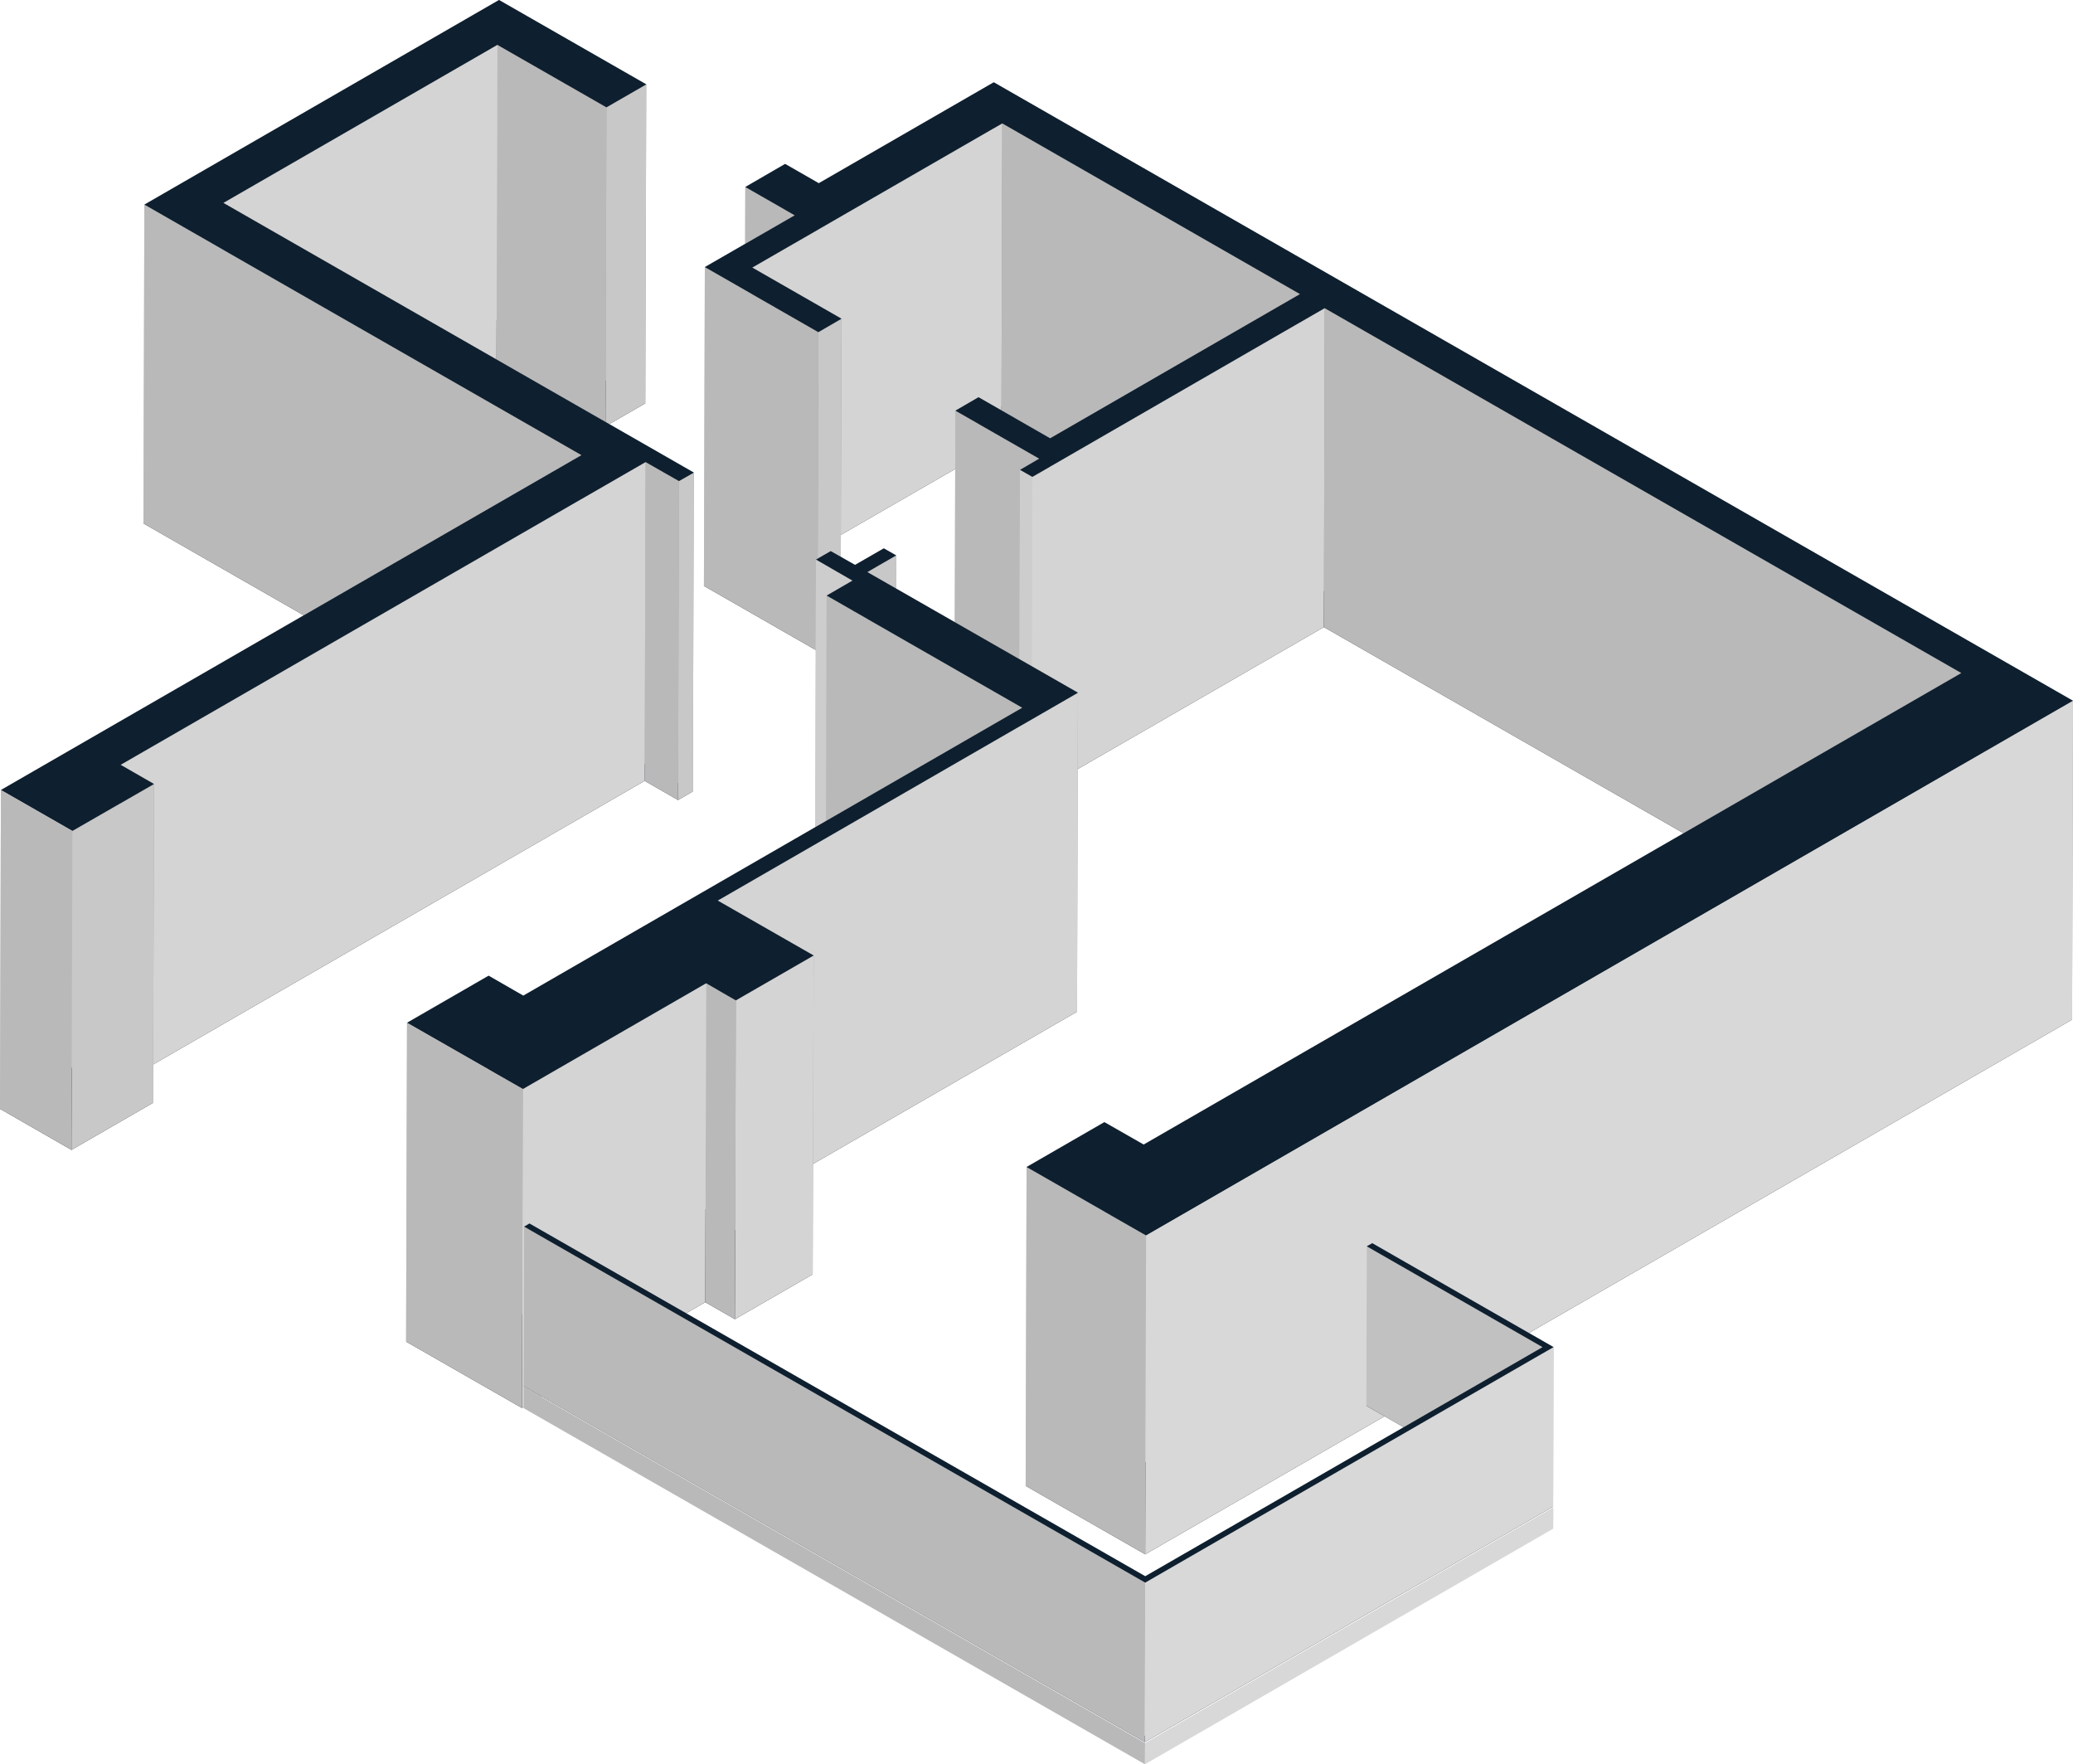 <?xml version="1.0" encoding="UTF-8"?> <svg xmlns="http://www.w3.org/2000/svg" width="161" height="137" viewBox="0 0 161 137" fill="none"> <path d="M38.753 0L50.191 6.552L50.12 31.321L38.682 24.759L38.753 0Z" fill="#9A9A9A"></path> <path d="M11.213 15.888L38.752 0L38.681 24.759L11.142 40.647L11.213 15.888Z" fill="#C8C8C8"></path> <path d="M38.559 28.253L17.274 40.526L53.813 61.457L52.66 62.125L50.068 60.637L9.295 84.16L11.887 85.639L5.551 89.294L0 86.105L45.089 60.1L11.142 40.647L38.681 24.759L50.119 31.321L47.028 33.103L38.559 28.253Z" fill="#0E1F2F"></path> <path d="M47.099 8.334L47.027 33.103L38.559 28.253L38.63 3.483L47.099 8.334Z" fill="#B9B9B9"></path> <path d="M50.19 6.552L50.119 31.321L47.027 33.103L47.099 8.334L50.19 6.552Z" fill="#C8C8C8"></path> <path d="M63.588 14.228L77.179 6.39L77.108 31.149L63.517 38.987L63.588 14.228Z" fill="#C8C8C8"></path> <path d="M60.976 12.729L63.588 14.228L63.516 38.987L60.904 37.498L60.976 12.729Z" fill="#9A9A9A"></path> <path d="M57.884 14.521L60.976 12.729L60.904 37.498L57.812 39.28L57.884 14.521Z" fill="#C8C8C8"></path> <path d="M38.63 3.483L38.559 28.253L17.274 40.526L17.346 15.757L38.63 3.483Z" fill="#D4D4D4"></path> <path d="M77.107 31.149L160.928 79.178L88.943 120.697L79.658 115.38L85.699 111.897L88.749 113.649L152.256 77.021L102.82 48.698L80.107 61.791L79.148 61.244L80.638 60.384L74.128 56.647L75.924 55.614L81.484 58.794L100.902 47.594L77.77 34.349L58.353 45.548L65.281 49.518L63.486 50.551L54.67 45.498L61.649 41.478L57.813 39.28L60.904 37.498L63.516 38.987L77.107 31.149Z" fill="#0E1F2F"></path> <path d="M61.72 16.719L61.649 41.478L57.812 39.28L57.884 14.521L61.72 16.719Z" fill="#B9B9B9"></path> <path d="M54.741 20.739L61.721 16.719L61.649 41.478L54.67 45.498L54.741 20.739Z" fill="#C8C8C8"></path> <path d="M77.179 6.39L161 54.419L160.929 79.178L77.107 31.149L77.179 6.39Z" fill="#9A9A9A"></path> <path d="M77.842 9.58L77.771 34.349L58.353 45.548L58.425 20.779L77.842 9.58Z" fill="#D4D4D4"></path> <path d="M100.963 22.835L100.902 47.594L77.77 34.349L77.842 9.58L100.963 22.835Z" fill="#B9B9B9"></path> <path d="M58.425 20.779L65.353 24.749L65.282 49.518L58.353 45.548L58.425 20.779Z" fill="#9A9A9A"></path> <path d="M65.353 24.749L65.281 49.518L63.485 50.551L63.557 25.792L65.353 24.749Z" fill="#C8C8C8"></path> <path d="M63.557 25.792L63.486 50.551L54.67 45.498L54.741 20.739L63.557 25.792Z" fill="#B9B9B9"></path> <path d="M74.199 31.888L75.995 30.845L75.924 55.614L74.128 56.647L74.199 31.888Z" fill="#C8C8C8"></path> <path d="M75.995 30.845L81.556 34.035L81.485 58.794L75.924 55.614L75.995 30.845Z" fill="#9A9A9A"></path> <path d="M81.556 34.035L100.963 22.835L100.902 47.594L81.484 58.794L81.556 34.035Z" fill="#C8C8C8"></path> <path d="M17.346 15.757L53.884 36.698L53.813 61.457L17.274 40.526L17.346 15.757Z" fill="#9A9A9A"></path> <path d="M45.16 35.341L45.088 60.1L11.142 40.647L11.213 15.888L45.16 35.341Z" fill="#B9B9B9"></path> <path d="M80.709 35.614L80.638 60.384L74.128 56.647L74.199 31.888L80.709 35.614Z" fill="#B9B9B9"></path> <path d="M79.219 36.485L80.709 35.614L80.637 60.384L79.147 61.244L79.219 36.485Z" fill="#C8C8C8"></path> <path d="M80.178 37.032L80.107 61.791L79.147 61.244L79.219 36.485L80.178 37.032Z" fill="#CDCDCD"></path> <path d="M102.881 23.929L102.82 48.698L80.107 61.791L80.179 37.032L102.881 23.929Z" fill="#D4D4D4"></path> <path d="M52.731 37.356L52.66 62.125L50.068 60.637L50.14 35.878L52.731 37.356Z" fill="#B9B9B9"></path> <path d="M53.885 36.698L53.813 61.457L52.66 62.125L52.732 37.356L53.885 36.698Z" fill="#C8C8C8"></path> <path d="M68.639 42.581L69.598 43.128L69.526 67.887L68.567 67.341L68.639 42.581Z" fill="#9A9A9A"></path> <path d="M63.373 43.452L64.516 42.794L64.445 67.553L63.302 68.222L63.373 43.452Z" fill="#C8C8C8"></path> <path d="M64.517 42.794L66.404 43.867L66.333 68.637L64.445 67.553L64.517 42.794Z" fill="#9A9A9A"></path> <path d="M66.404 43.867L68.639 42.581L68.568 67.341L66.333 68.637L66.404 43.867Z" fill="#C8C8C8"></path> <path d="M83.648 78.561L55.67 94.692L63.119 98.955L57.078 102.439L54.772 101.122L40.538 109.335L31.539 104.18L37.875 100.535L40.569 102.074L79.322 79.715L64.129 71.006L66.139 69.852L63.302 68.222L64.445 67.553L66.333 68.637L68.567 67.341L69.526 67.887L67.292 69.183L83.648 78.561Z" fill="#0E1F2F"></path> <path d="M69.598 43.128L69.527 67.887L67.292 69.183L67.363 44.425L69.598 43.128Z" fill="#C8C8C8"></path> <path d="M66.21 45.083L66.138 69.852L63.302 68.222L63.373 43.452L66.21 45.083Z" fill="#CDCDCD"></path> <path d="M64.2 46.247L66.21 45.083L66.139 69.852L64.129 71.006L64.2 46.247Z" fill="#C8C8C8"></path> <path d="M152.327 52.262L152.256 77.021L102.82 48.698L102.882 23.929L152.327 52.262Z" fill="#B9B9B9"></path> <path d="M67.363 44.425L83.719 53.791L83.648 78.561L67.292 69.183L67.363 44.425Z" fill="#9A9A9A"></path> <path d="M79.393 54.956L79.322 79.715L64.129 71.006L64.2 46.247L79.393 54.956Z" fill="#B9B9B9"></path> <path d="M0.071 61.346L45.16 35.341L45.089 60.1L0 86.105L0.071 61.346Z" fill="#C8C8C8"></path> <path d="M50.14 35.878L50.069 60.637L9.296 84.16L9.367 59.391L50.14 35.878Z" fill="#D4D4D4"></path> <path d="M9.367 59.391L11.959 60.88L11.888 85.639L9.296 84.16L9.367 59.391Z" fill="#9A9A9A"></path> <path d="M11.959 60.88L11.887 85.639L5.551 89.295L5.622 64.525L11.959 60.88Z" fill="#C8C8C8"></path> <path d="M38.631 3.483L17.347 15.757L53.885 36.698L52.732 37.356L50.141 35.878L9.368 59.391L11.959 60.88L5.623 64.525L0.072 61.346L45.161 35.341L11.214 15.888L38.754 0L50.191 6.552L47.1 8.334L38.631 3.483Z" fill="#0E1F2F"></path> <path d="M5.622 64.525L5.551 89.294L0 86.105L0.071 61.346L5.622 64.525Z" fill="#B9B9B9"></path> <path d="M40.641 77.315L79.393 54.956L79.322 79.715L40.569 102.074L40.641 77.315Z" fill="#C8C8C8"></path> <path d="M83.719 53.791L83.648 78.561L55.67 94.692L55.741 69.933L83.719 53.791Z" fill="#D4D4D4"></path> <path d="M55.741 69.933L63.19 74.196L63.118 98.955L55.67 94.692L55.741 69.933Z" fill="#9A9A9A"></path> <path d="M37.946 75.766L40.64 77.315L40.569 102.074L37.875 100.535L37.946 75.766Z" fill="#9A9A9A"></path> <path d="M63.19 74.196L63.119 98.955L57.078 102.439L57.15 77.68L63.19 74.196Z" fill="#D4D4D4"></path> <path d="M57.15 77.68L57.078 102.439L54.773 101.122L54.844 76.353L57.15 77.68Z" fill="#B9B9B9"></path> <path d="M31.61 79.421L37.947 75.766L37.875 100.535L31.539 104.18L31.61 79.421Z" fill="#C8C8C8"></path> <path d="M54.843 76.353L54.772 101.122L40.538 109.335L40.609 84.566L54.843 76.353Z" fill="#D4D4D4"></path> <path d="M83.719 53.791L55.742 69.933L63.19 74.196L57.15 77.68L54.844 76.353L40.61 84.566L31.61 79.421L37.947 75.766L40.64 77.315L79.393 54.956L64.2 46.247L66.21 45.083L63.374 43.452L64.516 42.794L66.404 43.867L68.639 42.581L69.598 43.128L67.363 44.425L83.719 53.791Z" fill="#0E1F2F"></path> <path d="M40.61 84.566L40.538 109.335L31.539 104.18L31.61 79.421L40.61 84.566Z" fill="#B9B9B9"></path> <path d="M88.821 88.879L152.328 52.262L152.256 77.021L88.75 113.649L88.821 88.879Z" fill="#C8C8C8"></path> <path d="M85.77 87.138L88.82 88.879L88.749 113.649L85.698 111.897L85.77 87.138Z" fill="#9A9A9A"></path> <path d="M79.73 90.621L85.77 87.138L85.699 111.897L79.658 115.38L79.73 90.621Z" fill="#C8C8C8"></path> <path d="M89.015 95.938L88.943 120.697L79.658 115.38L79.73 90.621L89.015 95.938Z" fill="#B9B9B9"></path> <path d="M77.179 6.39L161 54.419L89.015 95.938L79.729 90.621L85.77 87.138L88.821 88.879L152.327 52.262L102.881 23.929L80.178 37.032L79.219 36.485L80.709 35.614L74.199 31.888L75.995 30.845L81.556 34.035L100.963 22.835L77.842 9.58L58.425 20.779L65.353 24.749L63.557 25.792L54.741 20.739L61.72 16.719L57.884 14.521L60.975 12.729L63.588 14.228L77.179 6.39Z" fill="#0E1F2F"></path> <path d="M161 54.419L160.929 79.178L88.943 120.697L89.015 95.938L161 54.419Z" fill="#D8D8D8"></path> <path d="M120.645 117.051L120.635 118.702L88.923 137L88.933 135.349L120.645 117.051Z" fill="#D8D8D8"></path> <path d="M88.933 135.349L88.922 137L40.681 109.355V107.694L88.933 135.349Z" fill="#B9B9B9"></path> <path d="M40.702 95.249L41.12 95.006L41.09 107.39L40.661 107.633L40.702 95.249Z" fill="#E4E4E4"></path> <path d="M106.147 96.778L106.575 96.535L106.545 108.92L106.116 109.163L106.147 96.778Z" fill="#E4E4E4"></path> <path d="M106.576 96.535L120.656 104.606L120.626 116.99L106.545 108.919L106.576 96.535Z" fill="#C1C1C1"></path> <path d="M120.625 116.99L88.913 135.279L40.661 107.633L41.09 107.39L88.903 134.782L119.768 116.98L106.116 109.163L106.545 108.919L120.625 116.99Z" fill="#0E1F2F"></path> <path d="M119.799 104.606L119.768 116.98L106.116 109.163L106.147 96.778L119.799 104.606Z" fill="#C1C1C1"></path> <path d="M41.12 95.006L88.944 122.398L88.903 134.782L41.09 107.39L41.12 95.006Z" fill="#C1C1C1"></path> <path d="M88.944 122.398L119.799 104.606L119.769 116.98L88.903 134.782L88.944 122.398Z" fill="#E4E4E4"></path> <path d="M88.944 122.894L88.913 135.279L40.661 107.633L40.702 95.249L88.944 122.894Z" fill="#B9B9B9"></path> <path d="M120.656 104.606L120.625 116.99L88.913 135.279L88.944 122.894L120.656 104.606Z" fill="#D8D8D8"></path> <path d="M120.656 104.606L88.944 122.894L40.702 95.249L41.12 95.006L88.944 122.398L119.799 104.606L106.147 96.778L106.576 96.535L120.656 104.606Z" fill="#0E1F2F"></path> </svg> 